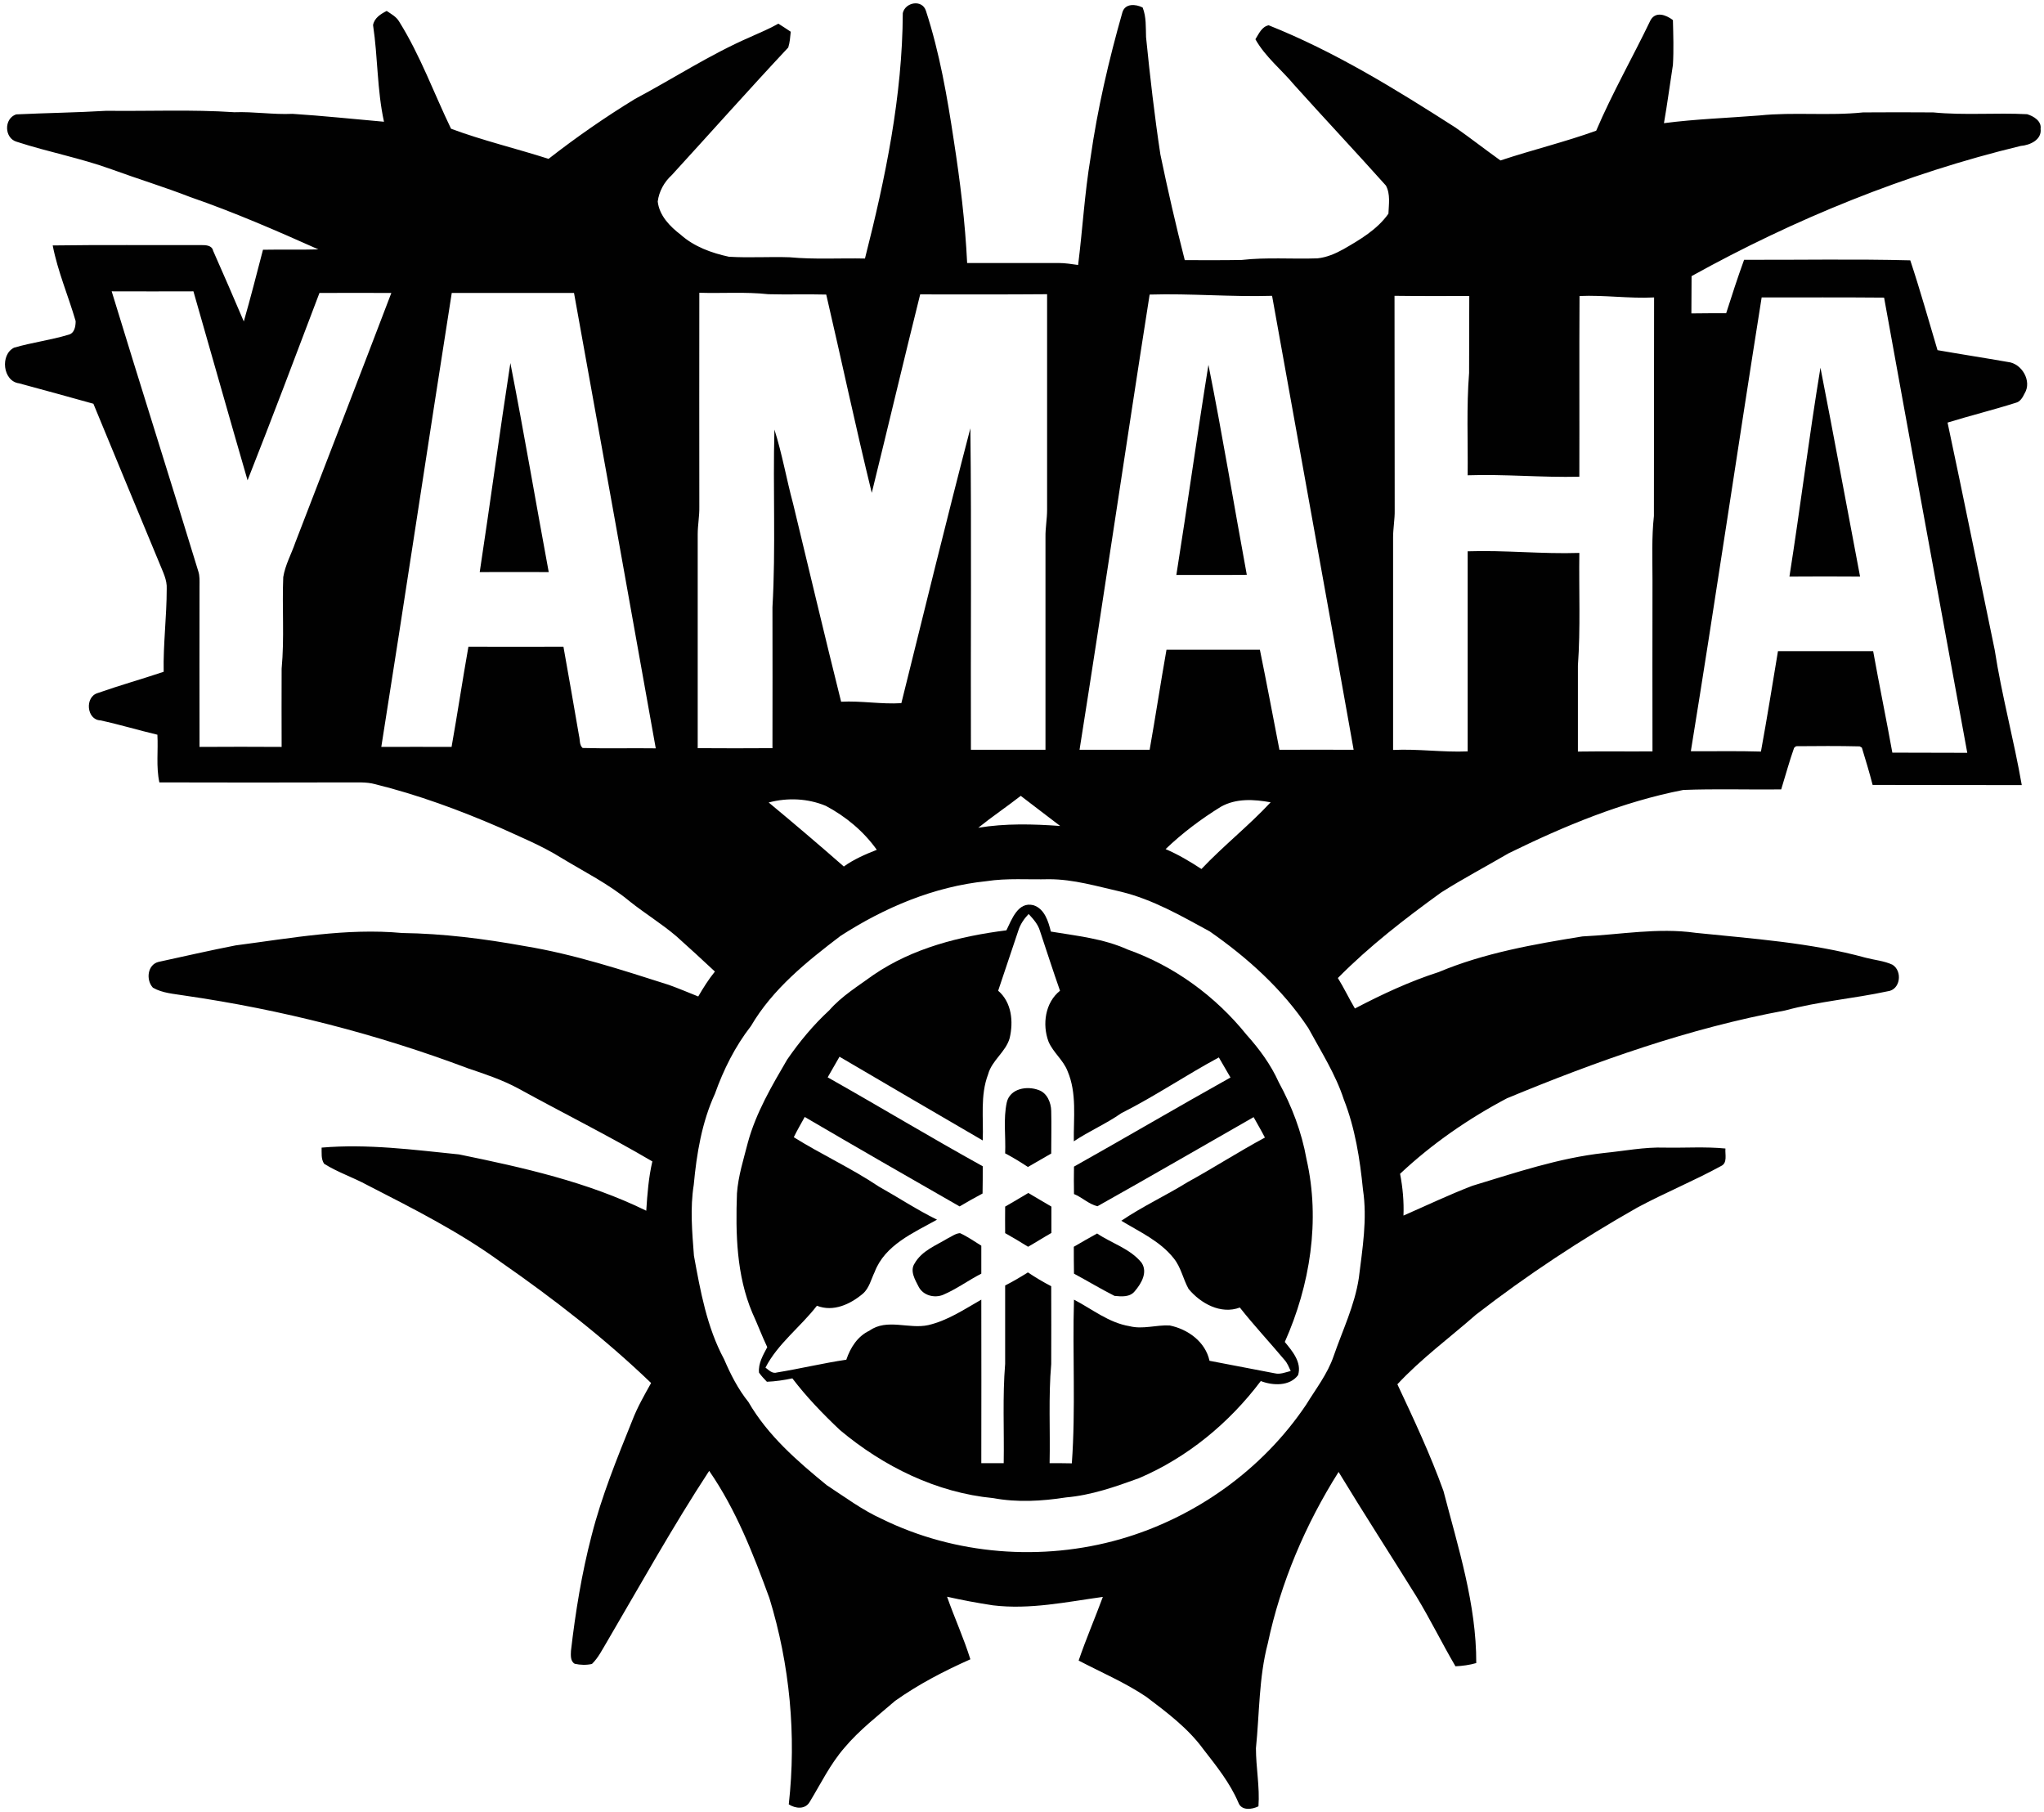 <?xml version="1.0" encoding="UTF-8"?>
<!-- Generator: Adobe Illustrator 25.2.1, SVG Export Plug-In . SVG Version: 6.00 Build 0)  -->
<svg xmlns="http://www.w3.org/2000/svg" xmlns:xlink="http://www.w3.org/1999/xlink" version="1.0" id="Layer_1" x="0px" y="0px" viewBox="0 0 1140.2 1010.9" style="enable-background:new 0 0 1140.2 1010.9;" xml:space="preserve">
<style type="text/css">
	.st0{fill:#010101;}
</style>
<g>
	<path class="st0" d="M1127.2,81.4c5.1-0.4,11.9-3.4,11.1-9.6c0.6-4.3-3.9-7-7.5-8.1c-17.4-0.9-35,0.7-52.4-1   c-13-0.1-26.1-0.1-39.1,0c-19.2,2-38.6-0.3-57.8,1.7c-17.7,1.4-35.6,2-53.3,4.3c1.9-10.8,3.3-21.7,5-32.5c0.5-8.3,0.2-16.7,0-25   c-3.8-2.9-9.6-5.1-12.5,0.1c-9.9,20.6-21.3,40.5-30.3,61.6C873,79.2,854.7,83.6,837,89.5c-8.4-6-16.6-12.4-25-18.3   c-33.4-21.4-67.4-42.4-104.3-57.1c-3.9,0.8-5.5,4.8-7.4,7.8c5.5,9.8,14.5,16.9,21.6,25.4c16.9,18.8,34.3,37.3,51.2,56.2   c2.6,4.8,1.6,10.5,1.4,15.7c-6.3,8.9-15.9,14.5-25.1,19.8c-4.5,2.5-9.4,4.6-14.5,5.1c-14.1,0.5-28.3-0.7-42.3,0.9   c-10.6,0.2-21.2,0.1-31.7,0.1c-5-19.5-9.5-39.2-13.6-58.9c-3.3-21.7-5.8-43.6-8-65.5c-0.2-5.5,0.2-11.2-1.9-16.5   c-3.9-2-9.8-2.4-11.3,2.7c-7.6,26.7-13.9,53.8-17.8,81.3c-3.3,19.8-4.4,39.8-6.9,59.6c-3.6-0.5-7.2-1.1-10.8-1.1   c-17,0-34.1,0-51.1,0c-1.1-22.8-3.9-45.5-7.4-68.1c-3.7-24.5-7.9-49-15.6-72.6c-2.1-6.5-11.5-4.8-12.9,1.3   c-0.2,46.3-9.7,92.1-21.1,136.9c-14-0.3-28,0.6-42-0.7c-11.3-0.4-22.6,0.4-33.9-0.3c-9.7-2.1-19.4-5.6-26.9-12.3   c-6-4.6-11.9-10.6-12.8-18.5c0.7-5.6,3.6-10.9,7.8-14.7C396.4,74,417.7,50,439.7,26.5c0.9-2.8,1.1-5.8,1.4-8.8   c-2.3-1.5-4.6-3.1-6.9-4.5c-5.1,2.9-10.5,5.1-15.8,7.5c-22.3,9.7-42.8,23.1-64.2,34.5c-16.7,10.2-32.8,21.4-48.2,33.4   c-18.1-5.8-36.7-10.2-54.4-16.8C242,51.9,234.5,31,222.7,12.1c-1.6-2.8-4.5-4.3-7-6c-3.3,1.7-6.9,3.9-7.6,7.9   c2.7,17.9,2.2,36.1,6.1,53.9c-17-1.5-34-3.3-51-4.4c-10.9,0.5-21.6-1.3-32.5-0.9C107,61,83.2,62.1,59.4,61.8   c-16.8,1-33.6,1.2-50.4,2C2,66.2,2.4,77.2,9.4,79.1c17.5,5.7,35.7,9.1,53,15.4c14.5,5.3,29.3,9.8,43.7,15.4   c24.3,8.4,48,18.7,71.5,29.2c-10.3,0.3-20.6,0-30.9,0.2c-3.5,13.4-6.9,26.8-10.7,40c-5.6-13.2-11.3-26.3-17.1-39.4   c-0.7-3.2-4.2-3.2-6.8-3.2c-27.6,0.1-55.2-0.2-82.7,0.2c2.8,14.5,8.7,28.1,12.8,42.2c0,2.9-0.6,6.8-4,7.6c-9.9,3-20.3,4.3-30.3,7.2   c-7.9,3.8-6.4,18.7,2.7,19.9c13.9,3.7,27.7,7.6,41.5,11.4c12.3,29.7,24.5,59.4,36.9,89.1c1.8,4.6,4.3,9.1,4,14.2   c0,15.4-2,30.8-1.7,46.2c-12.2,4.1-24.7,7.6-36.9,11.9c-7.2,2.2-6.1,14.9,1.6,15.2c10.7,2.3,21.2,5.5,31.8,8   c0.5,8.9-0.8,17.8,1.1,26.6c34.9,0.1,69.9,0.1,104.8,0c5.2,0.1,10.5-0.4,15.6,1c23.8,5.9,46.9,14.4,69.3,24.1   c11.6,5.3,23.4,10.1,34.2,16.8c13,7.9,26.7,14.7,38.4,24.4c8.5,6.8,17.9,12.5,26.2,19.6c7.2,6.4,14.3,13,21.4,19.6   c-3.5,4.3-6.5,9.1-9.3,13.9c-5.5-2.2-10.9-4.5-16.5-6.5c-26.4-8.4-52.9-17.1-80.3-21.6c-22.6-4.1-45.5-7-68.4-7.3   c-31.1-2.9-62,2.9-92.8,6.9c-14.4,2.8-28.7,6.1-43,9.2c-6.3,1.5-7.2,10.1-3.2,14.4c5.4,3.1,11.7,3.4,17.7,4.4   c53.9,7.8,107.1,21.4,158.1,40.6c9.5,3.2,19.1,6.4,28,11.2c24.9,13.7,50.3,26.3,74.8,40.7c-2.1,9-2.8,18.2-3.4,27.5   c-32.8-16.1-68.8-24.1-104.4-31.4c-25.5-2.6-51.1-6-76.7-3.8c0.1,3-0.4,6.3,1.4,9c7.6,4.8,16.2,7.6,24.1,11.9   c25.5,13.1,51.2,26,74.4,42.9c29.5,20.5,58,42.6,83.9,67.5c-3.8,6.8-7.7,13.6-10.5,20.9c-8.5,21.1-17.1,42.2-22.7,64.2   c-5.5,21.1-9,42.7-11.5,64.3c-0.1,2.4-0.4,5.8,2.1,7.2c3.1,0.7,6.5,0.8,9.6,0.1c3.6-3.5,5.8-8.1,8.4-12.4   c18.7-31.9,36.7-64.3,57-95.3c15,21.7,24.6,46.4,33.6,71c11.4,37.1,15.1,76.5,10.8,115c3.7,2.4,9.2,3,11.7-1.4   c6.2-10.2,11.4-21,19.3-30.1c8.3-9.9,18.6-17.8,28.3-26.2c13.1-9.3,27.4-16.7,42-23.2c-3.7-11.9-8.9-23.2-13-34.9   c8.5,1.9,17,3.5,25.6,4.8c20.6,2.5,41-1.9,61.3-4.7c-4.4,11.9-9.4,23.5-13.5,35.5c12.6,6.6,25.8,12.2,37.7,20.2   c11.5,8.7,23.3,17.5,31.9,29.3c7.3,9.4,14.8,18.7,19.5,29.7c1.7,4.7,7.6,3.9,11.2,2.1c0.8-10.8-1.4-21.6-1.4-32.4   c2-19.5,1.6-39.4,6.6-58.4c7.2-34,21-66.4,39.5-95.7c14.2,23.4,29.1,46.4,43.5,69.6c7.7,12.7,14.2,26,21.7,38.8   c3.9-0.2,7.8-0.7,11.6-1.8c0.1-32.8-10.1-64.5-18.3-96c-7.3-20.3-16.5-39.9-25.7-59.5c13.3-14.3,29.1-25.9,43.8-38.8   c28.5-22.1,58.7-42,90.1-59.8c15.3-8.2,31.4-14.8,46.6-23.1c3.8-1.7,2.2-6.5,2.5-9.8c-11.2-1.1-22.5-0.3-33.8-0.5   c-11.4-0.4-22.7,1.9-34,3c-25.2,2.8-49.3,11-73.4,18.3c-13,5-25.6,11-38.4,16.6c0.3-7.8-0.4-15.6-1.9-23.3   c17.8-16.7,38-30.7,59.6-42.1c50.2-20.8,101.7-39.1,155.2-49c18.8-5.1,38.2-6.6,57.2-10.7c7.1-0.8,8.4-11.2,2.7-14.8   c-4.7-2.2-10-2.6-14.9-3.9c-31-8.5-63.1-10.6-94.9-13.9c-21.1-3-42.1,1-63.2,2c-27.2,4.4-54.7,9.2-80.2,19.9   c-16.2,5.2-31.6,12.4-46.7,20.3c-3.3-5.6-6.1-11.5-9.5-17c17.6-17.8,37.4-33.1,57.6-47.7c12.3-7.8,25.2-14.6,37.7-21.9   c31-15.2,63.4-28.7,97.4-35.3c18.2-0.7,36.4-0.1,54.6-0.3c2.4-7.7,4.5-15.6,7.2-23.2l1.1-0.9c11.8-0.1,23.6-0.2,35.5,0.1l1.2,0.7   c2.1,6.9,4.2,13.8,6,20.8c27.8,0.1,55.5,0,83.2,0.1c-4.4-25.3-11.2-50.1-15.1-75.4c-8.8-42.3-17.3-84.6-26.3-126.8   c12.6-3.9,25.3-7,37.9-11c2.7-0.6,4-3.1,5.1-5.3c4.2-6.9-1.6-16.7-9.3-17.5c-13.1-2.3-26.2-4.3-39.3-6.6   c-5-16.7-9.7-33.6-15.2-50.1c-30.9-0.8-61.8-0.2-92.7-0.3c-3.6,9.9-6.8,19.8-10,29.8c-6.5,0-12.9,0-19.4,0.1   c0.1-6.9,0-13.9,0.1-20.8C1001.2,122.1,1063,96.9,1127.2,81.4z M164.7,302.7c-2.2,6.4-5.6,12.4-6.7,19.2c-0.7,17,0.7,34.1-0.9,51.1   c-0.1,14.5,0,29,0,43.6c-15.2-0.1-30.5-0.1-45.8,0c0-29.9-0.1-59.8,0-89.7c0-2.8,0.2-5.6-0.7-8.3c-15.9-52.1-32.4-104-48.3-156.1   c15.2,0,30.4,0.1,45.6,0c10.1,35.1,20,70.3,30.2,105.4c13.7-34.7,26.9-69.6,40.1-104.5c13.4-0.1,26.7,0,40.1,0   C200.6,209.8,182.6,256.3,164.7,302.7z M325,417.2c-1.9-1.7-1.4-4.6-2-6.8c-2.8-16.6-5.8-33.2-8.7-49.7c-17.7,0.1-35.3,0-53,0   c-3.3,18.6-6.1,37.3-9.4,55.9c-13.1,0-26.1-0.1-39.2,0c13.4-84.4,26-168.8,39.3-253.2c22.7,0,45.5,0,68.2,0   c15.3,84.7,30.5,169.3,45.6,254C352.2,417.2,338.6,417.6,325,417.2z M591.4,460.7c-15.2-1.1-30.6-1.5-45.7,1   c7.7-6.2,15.9-11.7,23.7-17.8C576.8,449.5,584.1,455.2,591.4,460.7z M389.2,417.3c0-39.8,0-79.6,0-119.3c0-5.1,1-10.2,0.9-15.3   c0-39.8-0.1-79.6,0-119.4c12.8,0.4,25.7-0.6,38.5,0.8c10.8,0.3,21.5-0.1,32.3,0.2c8.6,36.9,16.4,73.9,25.4,110.6   c9.1-36.9,17.8-73.8,27-110.7c23.6,0,47.2,0.1,70.8-0.1c0,40.1,0,80.2,0,120.3c0,5.1-1,10.2-0.9,15.3c0,39.5,0,79,0,118.5   c-13.9,0-27.8,0-41.6,0c-0.2-59.8,0.4-119.5-0.3-179.3c-13.3,51-25.8,102.2-38.5,153.3c-11.2,0.7-22.4-1.4-33.6-0.8   c-9.2-36.8-17.9-73.7-26.8-110.5c-3.7-13.7-6.1-27.8-10.4-41.3c-0.9,33,0.8,66.1-1.1,99.1c0.1,26.2,0,52.4,0,78.6   C417,417.4,403.1,417.4,389.2,417.3z M489.1,474c-6.4,2.5-12.8,5.3-18.4,9.3c-13.8-12.1-27.8-24-41.9-35.7   c10.6-2.8,21.8-2.3,31.9,1.9C471.8,455.4,481.8,463.7,489.1,474z M749.6,613.2c6.3,16,9,33.2,10.7,50.3c2.5,16.5-0.3,33-2.3,49.3   c-2.3,15.3-9.1,29.2-14.1,43.7c-3.4,9.9-9.9,18.2-15.3,27c-24.3,36.2-61.9,63-103.7,75c-43.7,12.5-92.1,8.8-133-11.3   c-11-5-20.6-12.2-30.7-18.8c-16.5-13.5-32.9-27.7-43.7-46.4c-5.8-7.2-10-15.5-13.6-23.9c-9.6-17.8-13.2-38-16.8-57.7   c-1-13.2-2.2-26.5-0.1-39.6c1.6-17.3,4.5-34.8,11.8-50.7c4.8-13.5,11.3-26.5,20.1-37.8c12.1-20.7,31.2-36,50-50.3   c24.5-15.8,52.1-27.5,81.3-30.5c11.6-1.8,23.3-0.8,35-1.1c13.7,0,26.9,4,40.2,7c17.7,4.3,33.6,13.5,49.4,22.1   c21.1,14.7,40.7,32.3,55,53.9C736.9,586.5,745,599.1,749.6,613.2z M650.2,473.6c9.4-9,19.8-16.8,30.8-23.6   c8.5-4.8,18.5-4.2,27.8-2.5c-12.2,13.1-26.3,24.2-38.6,37.2C663.8,480.5,657.2,476.6,650.2,473.6z M713.7,418.2   c-3.6-18.6-7.1-37.2-10.9-55.8c-17.4,0-34.7,0-52.1,0c-3.3,18.6-6.1,37.2-9.4,55.8c-13,0-26.1,0-39.1,0   c13.4-84.6,25.8-169.3,39.1-253.9c22.8-0.7,45.5,1.4,68.3,0.7c15.1,84.4,30.5,168.8,45.5,253.2   C741.4,418.1,727.5,418.2,713.7,418.2z M922.6,287.8c-1.3,11.9-0.8,23.8-0.8,35.8c0,31.8-0.1,63.6,0,95.5   c-13.9,0.1-27.7-0.1-41.6,0.1c0-16,0-32,0-47.9c1.5-20.9,0.5-41.9,0.8-62.9c-20.8,0.7-41.5-1.6-62.3-0.9c0,37.2,0,74.4,0,111.6   c-13.9,0.6-27.7-1.5-41.6-0.8c0-39.5,0-79,0-118.5c0-5.1,1-10.2,0.9-15.3c-0.1-39.8,0-79.6-0.1-119.5c13.9,0.2,27.8,0.1,41.7,0.1   c-0.1,14.3,0,28.6-0.1,42.9c-1.5,19-0.6,38.1-0.8,57.1c20.8-0.7,41.5,1.3,62.3,0.8c0.1-33.6-0.1-67.2,0.1-100.8   c13.9-0.6,27.7,1.5,41.6,0.8C922.6,206.5,922.7,247.1,922.6,287.8z M982.7,165.9c22.8,0,45.5-0.1,68.3,0.1   c15.3,84.7,30.9,169.3,46.4,253.9c-13.9-0.1-27.8,0-41.8-0.1c-3.4-18.9-7.3-37.7-10.7-56.6c-17.7,0-35.4,0-53.1,0   c-3.1,18.7-6.1,37.4-9.5,56c-13-0.4-26.1-0.1-39.1-0.2C956.9,334.7,969.3,250.2,982.7,165.9z"></path>
	<path class="st0" d="M267.6,319.1c12.8-0.1,25.7,0,38.5,0c-7.2-38.8-13.8-77.8-21.4-116.6C278.7,241.3,273.5,280.3,267.6,319.1z"></path>
	<path class="st0" d="M656.2,320.7c13.1-0.1,26.2,0.1,39.3-0.1c-7.2-39-13.6-78.2-21.4-117.1C667.8,242.6,662.4,281.7,656.2,320.7z"></path>
	<path class="st0" d="M1037.6,321.6c-7.4-38.8-14.5-77.7-22.1-116.5c-6.4,38.7-11.2,77.7-17.3,116.5   C1011.4,321.5,1024.5,321.5,1037.6,321.6z"></path>
	<path class="st0" d="M713.3,603.6c-4.4-9.8-10.8-18.5-17.9-26.4c-17.3-21.5-40.4-38.4-66.4-47.6c-13.5-6.1-28.3-7.6-42.8-10   c-1.4-5.7-3.5-12.7-9.7-14.7c-8.6-2.2-12.1,7.9-15.1,14c-26,3.3-52.3,9.9-74.2,24.9c-8.5,6.2-17.6,11.7-24.6,19.7   c-8.9,8.2-16.6,17.5-23.5,27.5c-8.6,14.7-17.4,29.7-21.9,46.2c-2.4,9.4-5.4,18.7-6.1,28.4c-0.8,22.4-0.3,45.7,8.6,66.7   c2.9,6.3,5.3,12.8,8.3,19.1c-2.3,4.4-5.1,9-4.6,14.2c1.3,1.9,2.9,3.5,4.4,5.1c4.8-0.2,9.5-0.9,14.2-1.9c7.9,10.4,17,19.8,26.5,28.8   c24.2,20.3,53.9,35,85.6,38c13.4,2.5,27.1,1.7,40.6-0.4c14-1.2,27.4-5.9,40.6-10.7c27-11.5,50.4-30.8,68-54.2   c6.7,2.6,16.1,3,20.8-3.3c2.2-7.1-3.2-13.4-7.4-18.5c14.1-31.7,19.9-67.8,12.1-102C726.1,631.3,720.6,617,713.3,603.6z    M716.6,758.6c1.6,1.8,2.4,4,3.4,6.1c-2.9,0.7-5.8,2-8.8,1.3c-12.2-2.3-24.3-4.7-36.5-7c-2.3-10.6-12-17.6-22.2-19.7   c-7.5-0.4-15,2.3-22.4,0.4c-11.6-1.9-20.8-9.5-31-14.8c-0.9,30.4,1,60.9-1.2,91.3c-4.1-0.1-8.3-0.1-12.4-0.1   c0.4-18.4-0.7-36.9,0.9-55.3c0.1-14.5,0-28.9,0-43.4c-4.5-2.3-8.8-4.9-13-7.7c-4.1,2.6-8.4,5.1-12.7,7.3c0,14.6,0,29.1,0,43.7   c-1.5,18.4-0.5,36.9-0.8,55.4c-4.2,0-8.4,0-12.5,0c0.1-30.4,0-60.8,0-91.2c-9.5,5.4-18.8,11.7-29.6,14.2c-10.8,2.4-23-3.9-32.8,3.1   c-6.6,3.1-10.6,9.4-12.9,16.2c-12.9,1.9-25.7,5-38.6,7.1c-2.7,0.9-4.6-1.3-6.5-2.7c6.9-13.4,19.5-22.6,28.7-34.5   c9.1,3.6,18.6-0.8,25.6-6.7c3.6-3.1,4.6-8,6.6-12.1c5.7-15.1,21.7-21.9,34.8-29.2c-11.2-5.5-21.6-12.4-32.5-18.5   c-15.2-10.2-31.9-17.8-47.4-27.5c1.9-3.9,4-7.5,6.1-11.3c28.7,16.8,57.5,33.4,86.4,49.9c4.2-2.5,8.5-4.9,12.8-7.2   c0.1-5.1,0.1-10.1,0.1-15.2c-29.1-16.1-57.6-33.3-86.5-49.6c2.2-3.8,4.4-7.7,6.6-11.5c26.6,15.6,53.2,31.2,79.9,46.7   c0.5-12.3-1.5-25.1,3-36.9c2.1-7.8,9.8-12.4,12-20.1c2.2-9.2,1.2-20-6.4-26.5c3.7-11.1,7.5-22.3,11.2-33.4c1.1-3.6,3.2-6.7,5.8-9.4   c2.6,2.8,5.2,5.7,6.3,9.4c3.7,11.1,7.3,22.3,11.2,33.4c-8.3,6.6-10,18.8-6.4,28.4c2.6,6.1,8.2,10.2,10.6,16.4   c5.3,12.4,3.3,26.1,3.5,39.2c8.5-5.7,18.1-9.8,26.5-15.7c18.7-9.4,36-21.2,54.4-31.1c2.2,3.7,4.3,7.5,6.5,11.2   c-29.2,16.3-58.1,33.3-87.3,49.7c-0.1,5.1-0.1,10.2,0,15.3c4.5,1.8,8.3,5.7,13.1,6.8c29.1-16.3,58-33.1,87.1-49.7   c2.1,3.8,4.3,7.5,6.3,11.4c-14.7,7.9-28.6,16.9-43.2,24.9c-12.1,7.5-25.1,13.5-36.9,21.5c10.2,6.2,21.6,11.3,29.2,20.9   c4.1,5,5.2,11.5,8.3,17.1c6.7,8.1,18,14.4,28.6,10.4C699.5,739.3,708.3,748.7,716.6,758.6z"></path>
	<path class="st0" d="M586.4,619.6c-0.1-4.6-2.3-10-7-11.6c-6.5-2.5-16-0.9-17.8,6.9c-2,9.3-0.5,18.9-0.9,28.4   c4.4,2.3,8.6,4.9,12.7,7.6c4.4-2.5,8.7-5,13-7.5C586.4,635.5,586.6,627.6,586.4,619.6z"></path>
	<path class="st0" d="M560.7,673c-0.1,4.9,0,9.9,0,14.8c4.3,2.4,8.6,5,12.8,7.6c4.4-2.5,8.6-5.2,13-7.7c0-4.9,0-9.8,0-14.7   c-4.3-2.5-8.6-5.1-12.9-7.6C569.2,668,565,670.6,560.7,673z"></path>
	<path class="st0" d="M528.7,690.7c-6.6,4-14.5,6.9-18.5,14c-2.8,4.2,0.3,9.2,2.3,13.1c2.5,4.8,8.8,6.4,13.6,4.4   c7.5-3.2,14.1-8.1,21.3-11.8c0-5.2,0-10.4,0-15.6c-3.9-2.4-7.7-5.1-11.9-7C532.9,688,530.9,689.7,528.7,690.7z"></path>
	<path class="st0" d="M612,688c-4.4,2.4-8.7,4.9-13,7.4c0,5,0,10,0.1,15c7.6,4.1,14.9,8.5,22.6,12.4c3.9,0.4,8.6,0.8,11.3-2.6   c3.6-4.2,7.4-10.5,3.8-15.9C630.4,696.4,620.1,693.5,612,688z"></path>
</g>
</svg>
